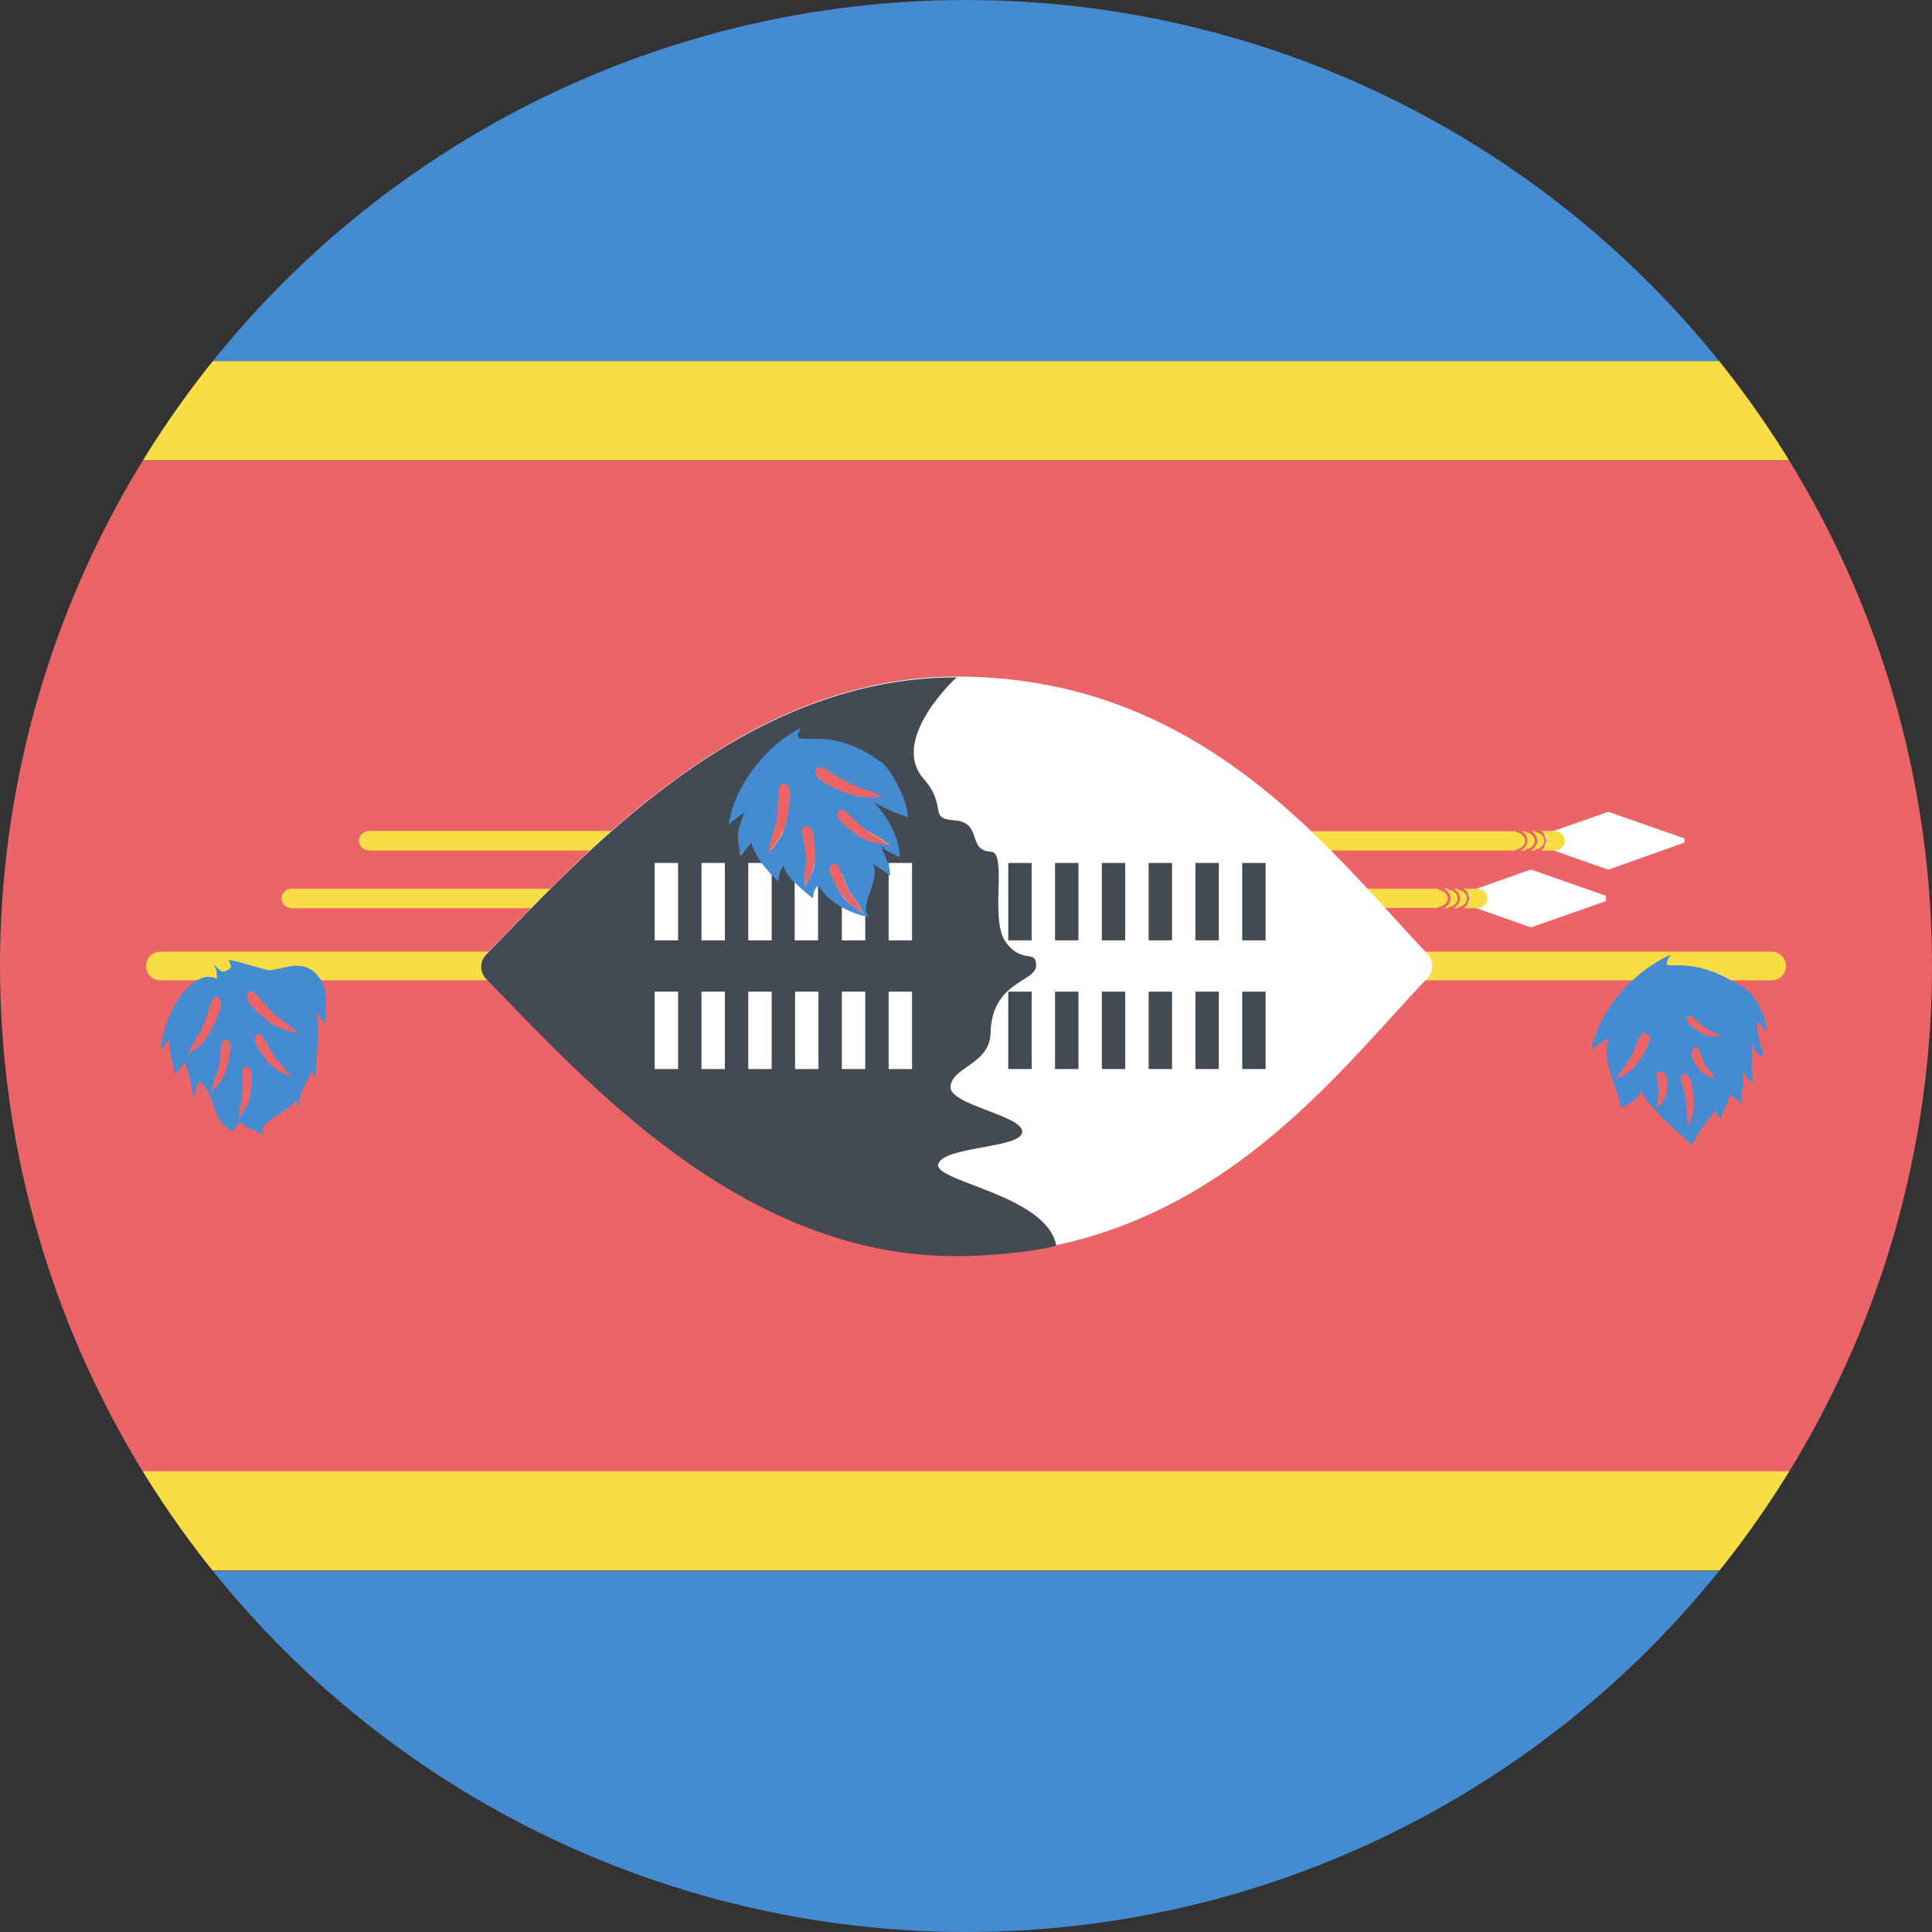 <?xml version="1.0" encoding="utf-8"?>
<!-- Generator: Adobe Illustrator 18.1.1, SVG Export Plug-In . SVG Version: 6.00 Build 0)  -->
<svg version="1.1" id="Circle" xmlns="http://www.w3.org/2000/svg" xmlns:xlink="http://www.w3.org/1999/xlink" x="0px" y="0px"
	 viewBox="0 0 512 512" style="enable-background:new 0 0 512 512;" xml:space="preserve">
<rect x="0" y="0" width="512" height="512" fill="#333333" stroke="none"/>
<style type="text/css">
	.st0{clip-path:url(#SVGID_2_);fill:#EB6468;}
	.st1{clip-path:url(#SVGID_2_);fill:#458BD1;}
	.st2{clip-path:url(#SVGID_2_);fill:#FADD45;}
	.st3{clip-path:url(#SVGID_2_);fill:#FFFFFF;}
	.st4{clip-path:url(#SVGID_2_);fill:#434A54;}
</style>
<g>
	<defs>
		<circle id="SVGID_1_" cx="256" cy="256" r="256"/>
	</defs>
	<clipPath id="SVGID_2_">
		<use xlink:href="#SVGID_1_"  style="overflow:visible;"/>
	</clipPath>
	<rect x="0" y="122.1" class="st0" width="512" height="267.9"/>
	<rect x="0" y="0" class="st1" width="512" height="95.7"/>
	<rect x="0" y="416.3" class="st1" width="512" height="95.7"/>
	<path class="st2" d="M42.5,252.2h427c2.1,0,3.8,1.7,3.8,3.8c0,2.1-1.7,3.8-3.8,3.8h-427c-2.1,0-3.8-1.7-3.8-3.8
		C38.7,253.9,40.4,252.2,42.5,252.2z"/>
	<polygon class="st3" points="426.4,215.2 426,215.2 409.2,221.1 409.9,222.8 409.2,224.5 426,230.4 426.4,230.4 446.4,223.3 
		446.4,222.2 	"/>
	<polygon class="st3" points="405.9,230.5 405.5,230.5 388.8,236.4 389.5,238.1 388.8,239.8 405.5,245.7 405.9,245.7 425.6,238.8 
		425.6,237.4 	"/>
	<path class="st2" d="M407.4,222.8c0,1-0.7,2-1.7,2.6h1v0l0.4-0.4c1.1,0,2.2-1.1,2.2-2.2c0-1.1-1.1-2.2-2.2-2.2l-0.3-0.3h-1
		C406.6,220.7,407.4,221.7,407.4,222.8z"/>
	<path class="st2" d="M404.8,222.8c0,1-0.7,2-1.7,2.6h1v0l0.4-0.4c1.1,0,2.2-1.1,2.2-2.2c0-1.1-1.1-2.2-2.2-2.2l-0.3-0.3h-1
		C404.1,220.7,404.8,221.7,404.8,222.8z"/>
	<path class="st2" d="M411.9,220.2h-3.6c0.9,0.5,1.7,1.5,1.7,2.6c0,1-0.7,2-1.7,2.6h3.6c1.5,0,2.8-1.1,2.8-2.6
		C414.7,221.4,413.4,220.2,411.9,220.2z"/>
	<path class="st2" d="M204.9,220.2h-107c-1.5,0-2.8,1.1-2.8,2.6c0,1.4,1.2,2.6,2.8,2.6h105.8C204.1,223.2,204.5,221.6,204.9,220.2z"
		/>
	<path class="st2" d="M213.3,225.3c-0.3-2.3-0.7-4-0.7-5.1h-5.1c-0.7,1.6-1.7,3.1-3.2,5.1H213.3z"/>
	<path class="st2" d="M401.9,220.6l-0.3-0.3H229.9c1.6,1.1,3.4,1.8,5.9,3.9c-5.1-0.7-6.4-1.1-10.1-3.8l-0.1-0.1h-10.2
		c0.4,0.9,0.6,2.4,0.7,4.5v0.6h185.5v0l0.4-0.4c1.1,0,2.2-1.1,2.2-2.2C404.1,221.7,403,220.6,401.9,220.6z"/>
	<path class="st2" d="M382.7,235.5c0.9,0.5,1.7,1.5,1.7,2.6c0,1-0.7,2-1.7,2.6h1l0.4-0.4c1.1,0,2.2-1.1,2.2-2.2
		c0-1.1-1.1-2.2-2.2-2.2l-0.4-0.4l0,0H382.7z"/>
	<path class="st2" d="M385.2,235.5c0.9,0.5,1.7,1.5,1.7,2.6c0,1-0.7,2-1.7,2.6h1l0.4-0.4c1.1,0,2.2-1.1,2.2-2.2
		c0-1.1-1.1-2.2-2.2-2.2l-0.4-0.4l0,0H385.2z"/>
	<path class="st2" d="M391.4,235.5h-3.6c0.9,0.5,1.7,1.5,1.7,2.6c0,1-0.7,2-1.7,2.6h3.6c1.5,0,2.8-1.1,2.8-2.6
		C394.2,236.7,393,235.5,391.4,235.5z"/>
	<path class="st2" d="M222,235.5H77.4c-1.5,0-2.8,1.1-2.8,2.6c0,1.4,1.2,2.6,2.8,2.6h149.2C224.5,239.2,223.4,238,222,235.5z"/>
	<path class="st2" d="M381.4,235.9l-0.4-0.4l0,0H224.8c0.9,1.7,2,2.9,3.3,5.1h153l0.4-0.4c1.1,0,2.2-1.1,2.2-2.2
		C383.6,237,382.5,235.9,381.4,235.9z"/>
	<path class="st3" d="M378.3,252.8c-25.2-26.4-59.3-73.5-124.7-73.5c-57.3,0-98.8,47.1-124.7,73.5c-1.8,1.8-1.8,4.6,0,6.4
		c25.9,26.4,67.4,73.5,124.7,73.5c65.4,0,99.5-47.1,124.7-73.5C380,257.4,380,254.6,378.3,252.8z M209,215.1
		c-0.9,5.3-1.7,6.6-5.4,11.3v0c0.6-4.7,1.8-6.5,2.2-9.5c0.7-5.3-0.1-9.3,1.8-9.2C209.4,207.8,209.9,209.8,209,215.1z M213.4,235
		L213.4,235c-0.4-4,0.4-5.7,0.1-8.2c-0.4-4.5-1.8-7.6-0.2-7.9c1.7-0.3,2.5,1.2,2.7,5.8C216.2,229.3,215.8,230.5,213.4,235z
		 M216.3,203.7c1-1.6,3.8,1.3,8.7,3.8c2.8,1.4,4.9,1.5,9.2,3.7c-6,0.3-7.6,0.2-12.6-2.1C216.6,206.8,215.3,205.3,216.3,203.7z
		 M221.6,234.9c-2.1-3.8-2.2-5.5-0.7-6c1.5-0.6,1.9,2.6,3.8,6.5c1.1,2.2,2.5,3.2,4.2,6.7C224.7,239.5,223.7,238.7,221.6,234.9z
		 M225.7,220.3c-3.7-2.8-4.5-4.3-3.3-5.5c1.2-1.2,2.9,1.7,6.5,4.6c2,1.7,3.8,2,7,4.6C230.6,223.4,229.4,223.1,225.7,220.3z"/>
	<path class="st4" d="M248.6,308.7c0.9-5,22.1-4.3,22.3-8.7c0.3-4.4-19.6-7.2-19-12.1c0.5-5.2,10.2-5.8,10.6-13.9
		c0.2-14.1,12.2-13.7,12.1-18.2c-0.1-4.4-3.7-0.1-8.1-6.2c-4.3-5.9,0.6-23.7-3.9-23.9c-6.4-0.3-2.1-7.8-9.7-8.3
		c-7.2-0.5-1.5-3.6-8.3-11.2l0,0c-8.8-10.5,8.9-26.7,8.9-26.7c-57.3,0-98.8,47.1-124.7,73.5c-1.7,1.8-1.7,4.6,0,6.4
		c25.9,26.4,67.4,73.6,124.7,73.5c9.5,0,22-1.4,26.4-2.8C277.6,316.9,248.1,313.2,248.6,308.7z M209,215.1
		c-0.9,5.3-1.7,6.6-5.4,11.3v0c0.6-4.7,1.8-6.5,2.2-9.5c0.7-5.3-0.1-9.3,1.8-9.2C209.4,207.8,209.9,209.8,209,215.1z M213.4,235
		L213.4,235c-0.4-4,0.4-5.7,0.1-8.2c-0.4-4.5-1.8-7.6-0.2-7.9c1.7-0.3,2.5,1.2,2.7,5.8C216.2,229.3,215.8,230.5,213.4,235z
		 M216.3,203.7c1-1.6,3.8,1.3,8.7,3.8c2.8,1.4,4.9,1.5,9.2,3.7c-6,0.3-7.6,0.2-12.6-2.1C216.6,206.8,215.3,205.3,216.3,203.7z
		 M221.6,234.9c-2.1-3.8-2.2-5.5-0.7-6c1.5-0.6,1.9,2.6,3.8,6.5c1.1,2.2,2.5,3.2,4.2,6.7C224.7,239.5,223.7,238.7,221.6,234.9z
		 M225.7,220.3c-3.7-2.8-4.5-4.3-3.3-5.5c1.2-1.2,2.9,1.7,6.5,4.6c2,1.7,3.8,2,7,4.6C230.6,223.4,229.4,223.1,225.7,220.3z"/>
	<rect x="173.5" y="228.7" class="st3" width="6.2" height="20.5"/>
	<rect x="173.5" y="262.8" class="st3" width="6.2" height="20.5"/>
	<rect x="185.9" y="228.7" class="st3" width="6.2" height="20.5"/>
	<rect x="185.9" y="262.8" class="st3" width="6.2" height="20.5"/>
	<rect x="198.3" y="228.7" class="st3" width="6.2" height="20.5"/>
	<rect x="198.3" y="262.8" class="st3" width="6.2" height="20.5"/>
	<path class="st3" d="M213.4,235L213.4,235c-0.3-2.9,0-4.6,0.1-6.3h-2.9v20.5h6.2v-20.5h-1C215.6,230.6,214.9,232.2,213.4,235z"/>
	<rect x="210.7" y="262.8" class="st3" width="6.2" height="20.5"/>
	<path class="st3" d="M223.1,231.7c0.4,1.1,0.9,2.3,1.6,3.7c1.1,2.2,2.5,3.2,4.2,6.7c-3.1-1.9-4.4-2.8-5.8-4.8v11.9h6.2v-20.5h-6.2
		V231.7z"/>
	<rect x="223.1" y="262.8" class="st3" width="6.2" height="20.5"/>
	<rect x="235.5" y="228.7" class="st3" width="6.2" height="20.5"/>
	<rect x="235.5" y="262.8" class="st3" width="6.2" height="20.5"/>
	<rect x="267.2" y="228.7" class="st4" width="6.2" height="20.5"/>
	<rect x="267.2" y="262.8" class="st4" width="6.2" height="20.5"/>
	<rect x="279.6" y="228.7" class="st4" width="6.2" height="20.5"/>
	<rect x="279.6" y="262.8" class="st4" width="6.2" height="20.5"/>
	<rect x="292" y="228.7" class="st4" width="6.2" height="20.5"/>
	<rect x="292" y="262.8" class="st4" width="6.2" height="20.5"/>
	<rect x="304.4" y="228.7" class="st4" width="6.2" height="20.5"/>
	<rect x="304.4" y="262.8" class="st4" width="6.2" height="20.5"/>
	<rect x="316.8" y="228.7" class="st4" width="6.2" height="20.5"/>
	<rect x="316.8" y="262.8" class="st4" width="6.2" height="20.5"/>
	<rect x="329.2" y="228.7" class="st4" width="6.2" height="20.5"/>
	<rect x="329.2" y="262.8" class="st4" width="6.2" height="20.5"/>
	<polygon class="st1" points="442.7,253 442.7,253 442.7,253 	"/>
	<path class="st1" d="M466,270.9c0.9,0.8,1.4,1.9,2.2,2.5c0-3.8-2.7-9.3-5.8-11.4c-16.7-11.2-23.5-2.3-19.7-9
		c-11.4,5.3-19.3,16-20.9,25.1c1.6-1.2,3-2.2,4.6-3.1c-2.3,5.4,2,12.4,3.2,18.7c2.9-1.6,4.4-2.4,5.4-4.7c1.2,4,10.1,11.4,13.5,14.5
		c0.3-1.8,4.8-7.7,6.1-9.3c0.2,0.6,0.4,1.6,1.5,2.2c0.1-1.3,2.3-5,2.4-6.4c0.6,0.5,1.8,1.4,3,2.6c-0.4-2.9,1-5.8,0.3-8.4
		c1.1,0.3,0.9,2,3,2.6c-1-2.3-0.4-8.3-0.6-10.5c0.9,1.8,0.6,2.5,3.2,3.9C467.1,277.7,464.7,272.1,466,270.9z M435.6,279.3
		c-2.1,3.6-3.1,4.3-7.4,6.9c1.6-3.2,3.1-4.2,4.1-6.3c1.8-3.6,2.1-6.5,3.7-6.1C437.7,274.2,437.7,275.7,435.6,279.3z M439.2,293.8
		c-0.2-2.4,0.5-3.5,0.4-5c-0.2-2.8-1.4-4.7,0.1-4.8c1.5-0.1,2.2,0.8,2.2,3.6C441.8,290.4,441.4,291.1,439.2,293.8z M447.4,298.6
		L447.4,298.6L447.4,298.6L447.4,298.6c-0.6-3.4-0.2-4.9-0.6-7.1c-0.7-3.9-2.1-6.4-0.8-6.8c1.4-0.4,2.2,0.9,2.7,4.8
		C449.3,293.5,449,294.6,447.4,298.6z M454.6,286c-3.3-1.3-4-1.8-5.4-4.2c-1.4-2.4-1.3-3.5,0-4.1c1.3-0.6,1.3,1.6,2.5,4.1
		C452.4,283.3,453.5,283.8,454.6,286L454.6,286z M449.5,272.9c-2.4-1.6-2.9-2.6-2.2-3.5s1.9,0.9,4.2,2.7c1.3,1,2.5,1.1,4.5,2.6
		C452.7,274.7,451.9,274.5,449.5,272.9z"/>
	<path class="st1" d="M83.7,258c-3.9-4.1-9.4-0.8-12.5-0.9c-1.2-0.1-8.4-2.5-10.6-2.7c1,2.2,0.6,2.2-0.2,2.6
		c-2.1,1.4-2.2-0.6-3.9-1.3c1.2,1.5,0.8,1.7,1,3.7c-5.5-2.9-13.2,6.2-15,18.6c1.9-1.6,0.6-1.1,2.5-2.4c-0.5,3.2,0.7,4.3,1.4,9.2
		c1.8-2.4,1.7-1.8,2.6-3.4c1.1,2.9,1.4,5.4,2.4,9.4c0.9-2.9,0.5-2.6,1.4-4.4c4.9,4.2,2.7,10.5,9,13.4c0.6-1.2,1.2-2,1.9-2.5
		c1.6,1.9,3.2,1.7,6.8,3.8c-4-3.4,6.3-6.2,7.9-9.6c0.6,1.1,0.1,0.6,0.7,2.7c0-5.2,1.9-6.1,3.5-10.5c0.6,1.2,0.5,0.7,1.1,1.9
		c0-4.8,1.2-13,0.1-17.6c1.6,1.9,0.9,2.2,2.4,2.9C86.2,265.7,87.4,261.8,83.7,258z M49.7,279.6c1.6-4,3.1-5.2,4.1-7.8
		c1.9-4.5,2.2-8.1,3.7-7.6c1.6,0.5,1.5,2.4-0.6,6.8C54.9,275.5,54,276.5,49.7,279.6z M60.6,281.2c-1,4-1.6,5-4.7,8.4
		c0.7-3.6,1.7-4.9,2.1-7.2c0.8-4,0.3-7.1,1.8-6.9C61.2,275.7,61.5,277.2,60.6,281.2z M66.6,288.1c-0.4,3.9-0.9,4.9-3.4,8.5
		c0.2-3.5,1-4.8,1.1-7.1c0.2-3.9-0.5-6.7,0.8-6.8C66.6,282.7,67.1,284.1,66.6,288.1z M77.2,285.5L77.2,285.5
		c-4.1-1.9-5.1-2.5-7.5-5.8s-2.7-4.9-1.4-5.6c1.3-0.7,2,2.2,4.3,5.6C73.8,281.7,75.2,282.5,77.2,285.5L77.2,285.5z M79.1,273.9
		c-5.1-1.2-6.4-1.7-10-4.9c-3.6-3.2-4.4-4.9-3.1-6.1c1.2-1.1,2.9,2.1,6.3,5.5C74.2,270.3,76,270.9,79.1,273.9L79.1,273.9z"/>
	<polygon class="st1" points="212.3,192.9 212.3,192.9 212.3,192.9 	"/>
	<path class="st1" d="M238.4,227.2c0-7.8-6.8-14.6-6.8-14.6s5.8,3.2,9,3.9c0-3.9-4.1-12.3-6.9-14.4c-15.3-11.5-25-2.3-21.5-9.2
		c-10.4,5.4-17.7,16.3-19.1,25.6c1.5-1.2,2.7-2.2,4.2-3.2c-2.1,5.5-2.1,5.3-1.1,11.7c1.4-1.8,1.5-1.8,2.9-3.7c1.1,4,4,7.2,7.1,10.3
		c0.3-1.8,0.4-2.7,1.6-4.4c-0.8,2.5,7.9,9.1,7.7,8.9c0-1.3,0.2-2.6,1.4-3.4c2.3,3.9,7.9,7.5,13.5,8.3c-3.2-2.5,3.2-10.1,0.9-14
		c1.5,0.8,2.9,1.7,4.6,3.1c0-3.9-2.1-5.5-2.1-8C234.8,226,236,225.7,238.4,227.2z M209,215.1c-0.9,5.3-1.7,6.6-5.4,11.3v0
		c0.6-4.7,1.8-6.5,2.2-9.5c0.7-5.3-0.1-9.3,1.8-9.2C209.4,207.8,209.9,209.8,209,215.1z M213.4,235L213.4,235
		c-0.4-4,0.4-5.7,0.1-8.2c-0.4-4.5-1.8-7.6-0.2-7.9c1.7-0.3,2.5,1.2,2.7,5.8C216.2,229.3,215.8,230.5,213.4,235z M216.3,203.7
		c1-1.6,3.8,1.3,8.7,3.8c2.8,1.4,4.9,1.5,9.2,3.7c-6,0.3-7.6,0.2-12.6-2.1C216.6,206.8,215.3,205.3,216.3,203.7z M221.6,234.9
		c-2.1-3.8-2.2-5.5-0.7-6c1.5-0.6,1.9,2.6,3.8,6.5c1.1,2.2,2.5,3.2,4.2,6.7C224.7,239.5,223.7,238.7,221.6,234.9z M225.7,220.3
		c-3.7-2.8-4.5-4.3-3.3-5.5c1.2-1.2,2.9,1.7,6.5,4.6c2,1.7,3.8,2,7,4.6C230.6,223.4,229.4,223.1,225.7,220.3z"/>
	<rect x="0" y="95.7" class="st2" width="512" height="26.3"/>
	<rect x="0" y="389.9" class="st2" width="512" height="26.3"/>
</g>
</svg>
